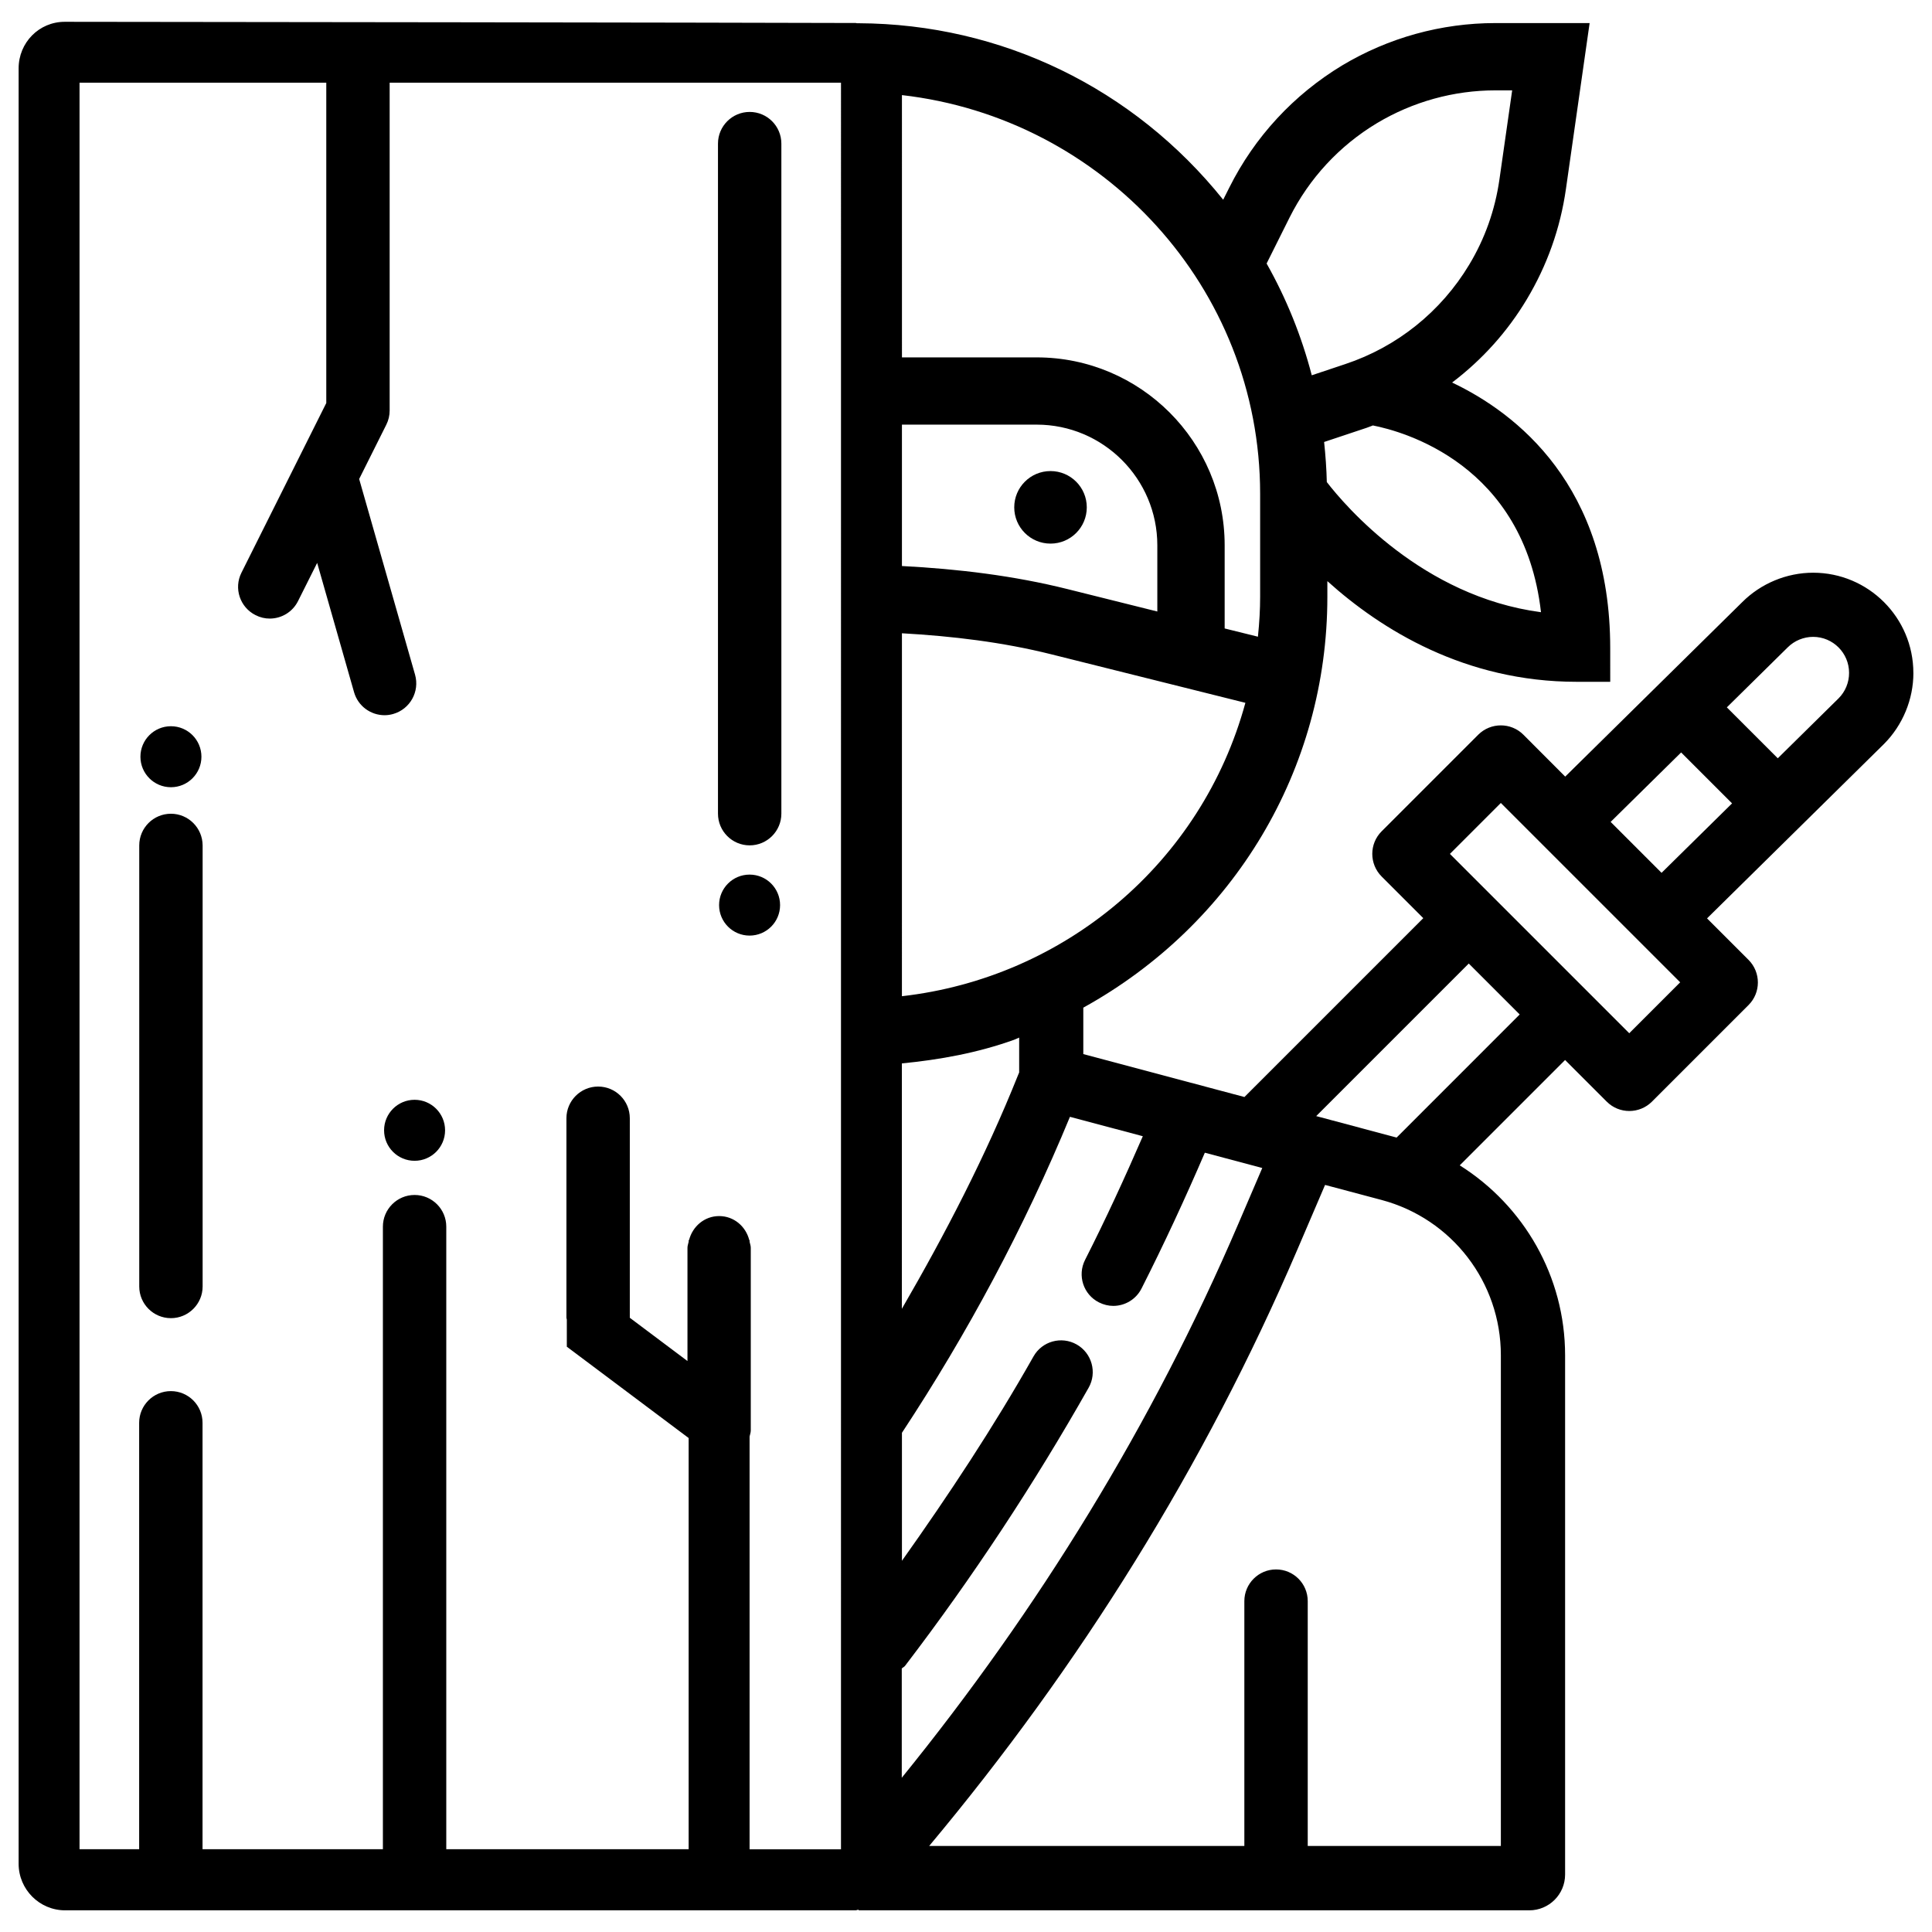 <?xml version="1.0" encoding="UTF-8"?>
<!-- Uploaded to: ICON Repo, www.iconrepo.com, Generator: ICON Repo Mixer Tools -->
<svg width="800px" height="800px" version="1.1" viewBox="144 144 512 512" xmlns="http://www.w3.org/2000/svg">
 <defs>
  <clipPath id="a">
   <path d="m148.09 149h503.81v502h-503.81z"/>
  </clipPath>
 </defs>
 <path d="m350.73 383.86c0 4.465-3.617 8.082-8.082 8.082-4.465 0-8.082-3.617-8.082-8.082 0-4.465 3.617-8.082 8.082-8.082 4.465 0 8.082 3.617 8.082 8.082"/>
 <path d="m197.38 344.54c0 4.461-3.617 8.082-8.082 8.082-4.465 0-8.082-3.621-8.082-8.082 0-4.465 3.617-8.082 8.082-8.082 4.465 0 8.082 3.617 8.082 8.082"/>
 <path d="m261.95 443.54c0 4.465-3.617 8.082-8.082 8.082-4.461 0-8.082-3.617-8.082-8.082 0-4.461 3.621-8.082 8.082-8.082 4.465 0 8.082 3.621 8.082 8.082"/>
 <path d="m342.67 368.03c4.641 0 8.398-3.777 8.398-8.398v-177.57c0-4.641-3.758-8.398-8.398-8.398s-8.398 3.777-8.398 8.398v177.57c0.004 4.641 3.762 8.398 8.398 8.398z"/>
 <g clip-path="url(#a)">
  <path d="m651.06 322.33c0-14.652-11.922-26.555-26.555-26.555-6.992 0-13.832 2.832-18.789 7.789l-46.918 46.246-11.082-11.105c-3.297-3.297-8.648-3.297-11.965 0l-25.609 25.609c-3.297 3.297-3.297 8.648 0 11.965l11.043 11.043-47.398 47.398-42.699-11.379v-12.301c39.926-22.082 64.676-63.188 64.676-108.86v-4.176c14.273 12.867 36.504 26.68 66.043 26.68h8.922l-0.004-8.902c0-43.098-24.855-62.305-41.898-70.406 7.996-6.066 14.652-13.477 19.773-22.02 5.394-9.004 8.902-18.828 10.391-29.285l6.277-43.957h-24.98c-14.316 0-28.34 3.883-40.578 11.211-12.867 7.766-23.219 18.953-29.934 32.391l-1.617 3.211c-23.742-29.578-58.758-46.602-96.605-46.77h-0.484c-0.082 0-0.168-0.062-0.273-0.062-40.367-0.129-169.26-0.273-209.64-0.316-6.824 0-12.219 5.519-12.219 12.344v475.79c0 6.801 5.519 12.344 12.324 12.344h209.42c0.316 0 0.566-0.148 0.859-0.168v0.168h177.74c5.227 0 9.488-4.242 9.488-9.488v-137.6c0-20.887-10.938-39.652-27.918-50.34l27.918-27.918 11.043 11.043c3.297 3.297 8.648 3.297 11.965 0l25.609-25.609c3.297-3.297 3.297-8.648 0-11.965l-11-11 46.918-46.246c4.934-4.961 7.766-11.805 7.766-18.793zm-284.19 311.75h-24.223v-109.39c0.105-0.523 0.316-1.027 0.316-1.594v-48.43c0-0.566-0.211-1.051-0.316-1.594v-0.441h-0.086c-0.922-3.633-4.074-6.359-7.977-6.359-3.906 0-7.055 2.75-7.977 6.359h-0.105v0.441c-0.105 0.547-0.316 1.027-0.316 1.594v30.02l-15.281-11.461v-0.02-52.859c0-4.641-3.758-8.398-8.398-8.398-4.641 0-8.398 3.777-8.398 8.398v52.859c0 0.168 0.082 0.316 0.105 0.504v7.18l32.285 24.203v108.97l-64.23-0.004v-164.98c0-4.641-3.758-8.398-8.398-8.398s-8.398 3.777-8.398 8.398v164.98h-47.797v-113c0-4.641-3.758-8.398-8.398-8.398s-8.398 3.777-8.398 8.398v113h-15.801v-468.14h65.391v84.891l-22.484 44.969c-2.078 4.137-0.398 9.172 3.758 11.25 1.195 0.609 2.477 0.902 3.734 0.902 3.086 0 6.047-1.699 7.516-4.66l5.059-10.098 9.781 34.281c1.051 3.672 4.41 6.086 8.082 6.086 0.754 0 1.531-0.105 2.309-0.336 4.449-1.281 7.031-5.918 5.773-10.391l-14.816-51.871 7.199-14.402c0.586-1.172 0.883-2.43 0.883-3.754v-86.867h119.61zm185.51-327.84c-31.488-4.156-51.957-28.277-56.762-34.488-0.082-3.484-0.336-7.055-0.715-10.621l11.273-3.758c0.484-0.168 0.945-0.355 1.406-0.523l0.23-0.105c8 1.574 40.074 10.223 44.566 49.496zm-66.648-104.56c5.207-10.41 13.227-19.062 23.176-25.043 9.508-5.688 20.363-8.691 31.402-8.691h4.43l-3.379 23.637c-1.156 8.062-3.84 15.66-8.02 22.586-7.453 12.406-19.082 21.746-32.789 26.305l-8.922 2.981c-2.707-10.41-6.738-20.363-11.965-29.621zm-102.71-32.477c53.215 6.086 94.926 50.969 94.926 105.68v27.27c0 3.297-0.188 6.781-0.586 10.578l-8.816-2.184v-22.043c0-27.48-22.336-49.793-49.812-49.793h-35.707zm0 87.328h35.707c17.633 0 31.973 14.359 31.973 31.973v17.551l-23.828-5.945c-14.191-3.547-28.949-5.332-43.852-6.109zm0 55.293c13.395 0.754 26.68 2.352 39.527 5.562l51.492 12.867c-11.586 42.488-47.969 72.863-91.023 77.754zm0 113.99c10.035-0.988 19.984-2.769 29.703-6.254l1.363-0.586v9.238l-0.316 0.754c-8.605 21.496-19.23 41.965-30.773 61.883l0.004-65.035zm0 160.32c0.25-0.25 0.609-0.379 0.84-0.691 17.82-23.32 34.176-48.137 48.637-73.684 2.289-4.031 0.859-9.172-3.168-11.461-4.051-2.289-9.172-0.859-11.441 3.168-10.539 18.641-22.418 36.633-34.867 54.16v-33.922c17.383-26.387 32.391-54.348 44.523-83.738l19.312 5.144c-4.785 11.02-9.844 22.02-15.305 32.77-2.098 4.137-0.441 9.195 3.695 11.273 1.219 0.609 2.519 0.922 3.777 0.922 3.066 0 6.023-1.699 7.496-4.617 5.984-11.82 11.566-23.867 16.773-35.98l15.219 4.051-6.383 14.883c-22.715 53.004-52.922 102.04-89.152 146.71v-28.992zm158.72-83.004v130.07h-51.18v-64.887c0-4.641-3.758-8.398-8.398-8.398s-8.398 3.777-8.398 8.398v64.887h-83.527c39.949-47.777 72.988-100.66 97.57-158.03l7.348-17.152 14.988 3.988c18.645 4.977 31.598 21.832 31.598 41.125zm-27.625-57.664-21.309-5.688 40.43-40.43 13.496 13.496zm61.652-27.648-47.527-47.527 13.496-13.496 47.527 47.527zm8.562-42.508-13.496-13.496 18.684-18.41 13.496 13.496zm46.918-46.246-16.121 15.891-13.496-13.496 16.121-15.891c1.785-1.785 4.242-2.793 6.738-2.793 5.269 0 9.531 4.281 9.531 9.531 0.02 2.516-0.988 4.973-2.773 6.758z"/>
 </g>
 <path d="m432.01 278.45c0-5.312-4.305-9.613-9.613-9.613-5.312 0-9.613 4.305-9.613 9.613 0 5.312 4.305 9.613 9.613 9.613 5.309 0.004 9.613-4.301 9.613-9.613z"/>
 <path d="m189.3 359.65c-4.641 0-8.398 3.758-8.398 8.398v116.88c0 4.641 3.758 8.398 8.398 8.398s8.398-3.777 8.398-8.398v-116.88c-0.023-4.641-3.781-8.398-8.398-8.398z"/>
</svg>